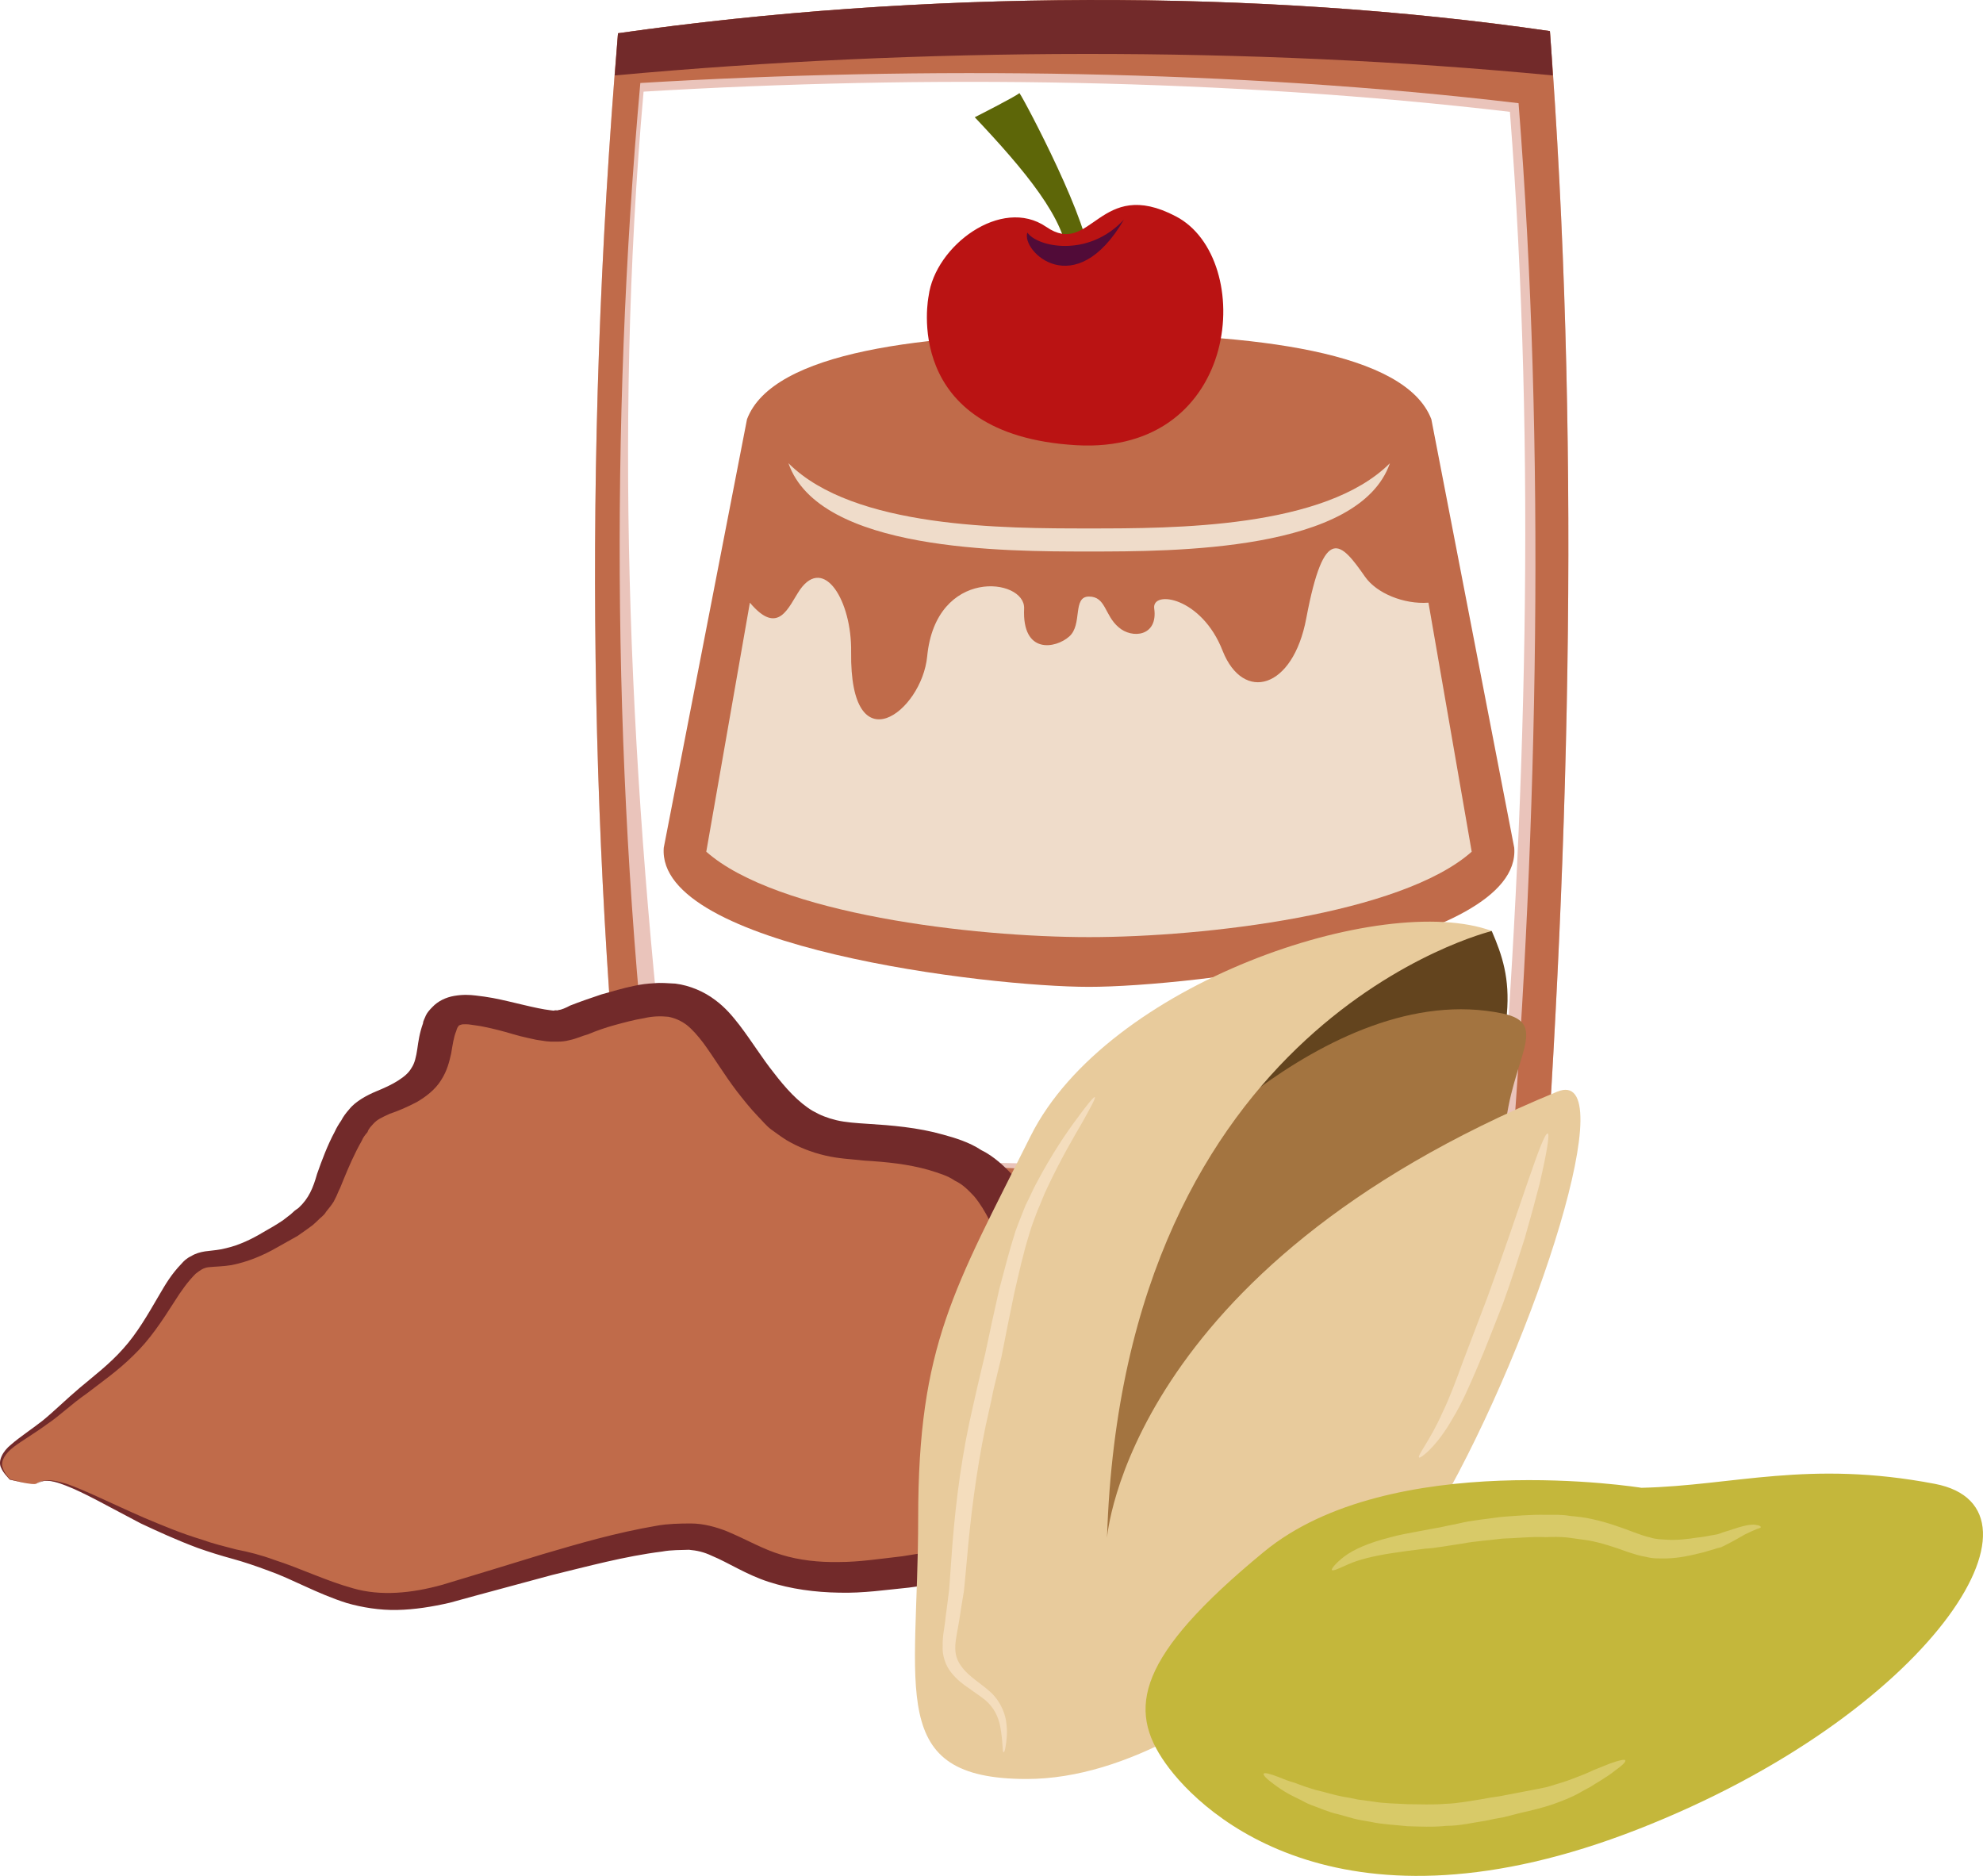 <?xml version="1.0" encoding="UTF-8" standalone="no"?>
<svg
   xmlns:dc="http://purl.org/dc/elements/1.1/"
   xmlns:cc="http://creativecommons.org/ns#"
   xmlns:rdf="http://www.w3.org/1999/02/22-rdf-syntax-ns#"
   xmlns:svg="http://www.w3.org/2000/svg"
   xmlns="http://www.w3.org/2000/svg"
   id="svg49"
   viewBox="0 0 5502.64 5205.189"
   style="clip-rule:evenodd;fill-rule:evenodd;image-rendering:optimizeQuality;shape-rendering:geometricPrecision;text-rendering:geometricPrecision"
   version="1.1"
   height="52.052mm"
   width="55.026mm"
   xml:space="preserve">
 <defs
   id="defs4">
  <style
   id="style2"
   type="text/css">
   <![CDATA[
    .fil2 {fill:#722A2A}
    .fil1 {fill:#C06B4A}
    .fil0 {fill:#EAC4BB}
    .fil3 {fill:#EFDCCA}
    .fil6 {fill:#510B38;fill-rule:nonzero}
    .fil4 {fill:#5D6608;fill-rule:nonzero}
    .fil9 {fill:#63441E;fill-rule:nonzero}
    .fil8 {fill:#722A2A;fill-rule:nonzero}
    .fil10 {fill:#A37440;fill-rule:nonzero}
    .fil5 {fill:#BA1313;fill-rule:nonzero}
    .fil7 {fill:#C06B4A;fill-rule:nonzero}
    .fil12 {fill:#C4B73B;fill-rule:nonzero}
    .fil13 {fill:#D8CA68;fill-rule:nonzero}
    .fil11 {fill:#E8CB9C;fill-rule:nonzero}
    .fil14 {fill:#F4DDBD;fill-rule:nonzero}
   ]]>
  </style>
 </defs>
 <g
   transform="translate(-7785.136,-11948.711)"
   id="Vrstva_x0020_1">
  <g
   id="_474804168">
   <g
   id="_573977560">
    <path
   style="fill:#eac4bb"
   id="path7"
   d="m 11975,12259 c -782,-92 -1621,-103 -2404,-56 -85,951 -36,1941 76,2889 770,130 1487,81 2297,61 75,-951 105,-1943 31,-2894 z m -2475,-218 c 840,-120 1776,-124 2586,-6 83,1101 58,2222 -24,3361 -901,117 -1776,112 -2525,0 -114,-1041 -138,-2156 -37,-3355 z"
   class="fil0" />
    <path
   style="fill:#c06b4a"
   id="path9"
   d="m 11999,12235 c -782,-93 -1655,-103 -2437,-56 -86,950 -76,1965 35,2913 770,130 1572,116 2381,96 75,-951 96,-2003 21,-2953 z m -2499,-194 c 840,-120 1776,-124 2586,-6 83,1101 58,2222 -24,3361 -901,117 -1776,112 -2525,0 -114,-1041 -138,-2156 -37,-3355 z"
   class="fil1" />
    <path
   style="fill:#722a2a"
   id="path11"
   d="m 9500,12041 c 840,-120 1776,-124 2586,-6 3,42 6,82 8,123 -846,-81 -1753,-78 -2603,0 3,-39 6,-77 9,-117 z m 2572,3207 c -3,50 -7,99 -10,148 -901,117 -1776,112 -2525,0 -7,-56 -12,-112 -18,-168 839,109 1715,94 2553,20 z"
   class="fil2" />
    <path
   style="fill:#c06b4a"
   id="path13"
   d="m 10807,14687 c 283,0 1202,-110 1180,-386 l -230,-1189 c -72,-188 -491,-238 -950,-238 -458,0 -878,50 -949,238 l -231,1189 c -21,276 899,386 1180,386 z"
   class="fil1" />
    <path
   style="fill:#efdcca"
   id="path15"
   d="m 10807,13415 c -235,0 -653,0 -834,-181 85,245 599,245 834,245 236,0 750,0 835,-245 -181,181 -599,181 -835,181 z"
   class="fil3" />
    <path
   style="fill:#efdcca"
   id="path17"
   d="m 10807,13604 c 47,0 43,52 82,85 37,33 110,26 99,-52 -7,-52 132,-32 190,118 57,143 195,107 232,-91 50,-265 96,-211 163,-115 32,46 108,77 176,72 l 120,691 c -195,173 -739,237 -1062,237 -323,0 -866,-64 -1062,-237 l 121,-691 c 80,95 107,11 139,-36 67,-95 144,31 142,173 -4,318 196,166 211,12 24,-248 272,-218 269,-133 -6,129 88,111 125,78 38,-33 8,-111 55,-111 z"
   class="fil3" />
    <path
   style="fill:#5d6608;fill-rule:nonzero"
   id="path19"
   d="m 10747,12669 c 0,-108 -121,-251 -257,-395 0,0 109,-55 124,-67 13,17 204,378 193,468 z"
   class="fil4" />
    <path
   style="fill:#ba1313;fill-rule:nonzero"
   id="path21"
   d="m 10362,12770 c 0,0 -80,385 409,414 460,27 500,-519 277,-635 -213,-112 -234,116 -360,29 -124,-85 -308,53 -326,192 z"
   class="fil5" />
    <path
   style="fill:#510b38;fill-rule:nonzero"
   id="path23"
   d="m 10904,12558 c -136,233 -286,87 -268,36 27,40 169,71 268,-36 z"
   class="fil6" />
   </g>
   <path
   style="fill:#c06b4a;fill-rule:nonzero"
   id="path26"
   d="m 7887,16065 c 64,-47 278,129 537,192 257,62 333,188 603,113 270,-75 543,-165 677,-158 135,8 187,146 517,107 330,-36 527,-87 687,-287 159,-200 43,-275 -138,-426 -181,-149 -132,-374 -352,-449 -222,-75 -345,12 -491,-150 -148,-163 -160,-325 -381,-276 -221,50 -160,88 -306,50 -148,-38 -210,-50 -234,13 -25,62 0,138 -99,187 -97,50 -110,26 -171,150 -61,125 -25,164 -209,263 -184,100 -172,-23 -281,164 -111,187 -179,199 -289,299 -111,100 -218,122 -145,197 0,0 67,18 75,11 z"
   class="fil7" />
   <path
   style="fill:#722a2a;fill-rule:nonzero"
   id="path28"
   d="m 7887,16065 c 0,0 0,1 -11,1 -10,0 -29,-4 -64,-12 -4,-7 -17,-16 -24,-33 -9,-18 4,-45 28,-64 24,-21 55,-41 87,-66 32,-26 64,-58 103,-91 39,-33 83,-66 121,-109 38,-42 68,-94 100,-149 17,-29 33,-57 62,-87 6,-7 14,-15 27,-21 11,-7 25,-11 38,-13 24,-3 41,-4 59,-9 35,-8 71,-25 104,-45 18,-10 35,-20 53,-32 l 22,-17 11,-10 11,-8 c 28,-26 40,-55 51,-94 13,-37 29,-80 49,-117 5,-11 11,-21 18,-31 5,-10 13,-21 22,-31 18,-23 51,-40 75,-50 22,-9 44,-19 61,-30 17,-11 29,-21 37,-35 9,-13 13,-32 16,-52 3,-21 6,-44 16,-72 0,-6 5,-14 8,-22 4,-8 10,-15 18,-23 15,-16 37,-27 61,-31 24,-4 42,-3 59,-1 17,2 32,4 48,7 57,11 117,29 160,34 l 8,1 c 1,0 4,-1 5,-1 3,0 7,1 10,-1 6,0 20,-6 31,-12 28,-11 57,-21 87,-31 30,-8 57,-17 92,-24 18,-4 35,-6 54,-7 18,-2 38,0 59,1 41,5 81,23 110,45 30,22 50,47 68,70 35,46 63,92 95,132 33,43 68,82 108,106 21,12 41,20 66,26 25,6 55,8 86,10 65,4 140,10 210,30 33,9 73,21 106,43 35,17 64,45 88,70 42,55 66,112 90,164 24,55 48,106 83,149 9,10 17,21 28,30 10,10 19,19 33,29 24,22 50,43 75,63 26,22 51,45 73,72 24,25 45,57 58,92 11,36 10,74 2,108 -4,17 -10,34 -18,48 -7,16 -16,30 -25,43 -18,28 -37,53 -60,77 -22,23 -42,48 -69,68 l -39,32 c -12,11 -28,19 -42,28 l -43,27 c -16,8 -32,14 -48,21 -127,56 -260,76 -387,93 -62,6 -127,16 -194,14 -65,-1 -134,-10 -195,-30 -62,-20 -113,-54 -157,-72 -23,-11 -42,-15 -64,-17 -24,1 -48,0 -75,5 -104,13 -206,41 -305,65 -99,27 -194,52 -284,77 -48,11 -97,19 -146,20 -48,1 -97,-7 -139,-19 -85,-27 -150,-66 -218,-90 -35,-13 -67,-24 -100,-33 -33,-9 -65,-19 -96,-30 -59,-22 -111,-46 -158,-68 -90,-47 -158,-86 -208,-105 -25,-10 -45,-15 -60,-13 -13,2 -19,8 -21,7 2,1 6,-5 20,-8 16,-3 37,1 63,9 52,18 123,54 217,95 48,20 99,42 159,60 30,11 60,18 94,27 36,7 71,16 106,29 72,23 143,58 219,79 76,22 162,14 248,-10 89,-27 182,-55 279,-85 99,-29 200,-59 317,-79 28,-5 61,-6 93,-6 35,0 71,10 101,22 57,24 100,50 151,65 49,15 103,21 159,20 57,0 114,-9 176,-16 122,-19 244,-41 349,-90 13,-5 26,-10 40,-17 l 35,-23 c 11,-8 25,-14 34,-24 l 31,-27 c 24,-17 40,-39 59,-59 19,-20 36,-42 51,-64 5,-12 12,-23 17,-34 6,-11 8,-21 12,-33 6,-20 6,-40 -1,-59 -14,-40 -55,-80 -103,-120 -24,-21 -48,-41 -74,-62 -12,-9 -24,-22 -40,-35 -13,-11 -24,-26 -37,-40 -46,-55 -71,-115 -97,-171 -23,-52 -44,-101 -76,-140 -16,-17 -32,-34 -54,-44 -20,-14 -44,-21 -73,-30 -57,-16 -113,-22 -180,-26 -34,-4 -69,-5 -107,-14 -39,-9 -76,-24 -108,-43 -16,-10 -30,-21 -43,-30 -14,-11 -24,-24 -36,-36 -22,-23 -40,-46 -58,-69 -35,-46 -63,-93 -93,-134 -15,-20 -31,-38 -46,-50 -16,-12 -32,-19 -51,-23 -21,-2 -43,-2 -68,4 -26,4 -55,12 -81,19 -26,7 -51,16 -75,26 -16,4 -28,11 -51,16 -11,3 -22,4 -33,4 h -18 l -13,-1 -27,-4 -23,-5 c -14,-3 -30,-7 -43,-11 -27,-8 -54,-15 -79,-20 -13,-3 -25,-4 -37,-6 -11,-2 -21,-1 -24,-1 -4,1 -7,2 -9,3 -2,1 -2,4 -4,5 -2,4 -3,7 -4,11 -7,16 -10,39 -14,62 -5,22 -11,48 -28,74 -16,26 -42,46 -68,61 -27,14 -50,24 -74,32 -24,11 -35,16 -46,28 -6,7 -13,13 -16,23 -7,8 -13,16 -16,24 -21,37 -36,72 -52,111 -4,9 -7,19 -12,28 -4,10 -8,19 -14,30 -6,10 -14,19 -21,28 -6,11 -17,17 -25,26 l -12,11 -15,11 -27,19 c -19,11 -38,21 -57,32 -38,22 -81,40 -126,49 -24,4 -47,4 -65,6 -14,2 -22,8 -35,18 -22,22 -41,49 -58,76 -35,55 -70,108 -114,150 -43,43 -91,76 -131,107 -42,29 -74,61 -110,85 -34,25 -67,44 -91,62 -24,18 -37,39 -32,56 5,18 16,28 21,34 34,9 53,13 63,13 11,0 11,-1 11,-1 z"
   class="fil8" />
  </g>
  <g
   id="_474802440">
   <path
   style="fill:#63441e;fill-rule:nonzero"
   id="path31"
   d="m 11894,14532 c 0,0 28,-4 31,1 58,134 84,254 -93,663 l -481,5 -219,-130 176,-376 322,-113 z"
   class="fil9" />
   <path
   style="fill:#a37440;fill-rule:nonzero"
   id="path33"
   d="m 10957,15263 c 0,0 505,-605 998,-502 134,28 23,123 6,329 l -552,870 -630,574 -207,-351 218,-775 z"
   class="fil10" />
   <path
   style="fill:#e8cb9c;fill-rule:nonzero"
   id="path35"
   d="m 10857,16216 c 0,0 55,-747 1249,-1238 184,-76 -56,680 -324,1149 0,0 -590,758 -1148,758 -391,0 -301,-245 -301,-724 0,-480 100,-636 312,-1060 212,-424 978,-680 1280,-569 0,0 -1023,246 -1068,1684 z"
   class="fil11" />
   <path
   style="fill:#c4b73b;fill-rule:nonzero"
   id="path37"
   d="m 12340,16077 c 0,0 -697,-112 -1048,178 -352,290 -380,435 -273,586 106,150 496,502 1310,184 814,-318 1176,-892 825,-959 -351,-67 -557,5 -814,11 z"
   class="fil12" />
   <path
   style="fill:#d8ca68;fill-rule:nonzero"
   id="path39"
   d="m 12671,16187 c -1,2 -5,2 -12,5 -7,3 -17,7 -31,14 -13,7 -29,17 -49,27 -6,3 -11,6 -18,9 -6,1 -12,3 -18,5 -12,3 -25,8 -39,11 -28,7 -59,14 -94,15 -18,0 -37,1 -56,-4 -19,-3 -37,-9 -55,-15 -36,-13 -69,-24 -106,-31 -19,-3 -39,-5 -58,-8 -20,-2 -40,-2 -61,-1 -40,-2 -81,3 -120,4 -38,5 -76,7 -112,14 -18,3 -35,5 -52,8 -18,3 -35,5 -51,6 -33,4 -63,8 -89,12 -54,8 -96,19 -123,31 -27,12 -43,20 -46,16 -2,-2 8,-17 34,-37 26,-20 70,-39 126,-53 28,-8 58,-13 90,-19 15,-3 32,-6 49,-9 17,-4 34,-7 53,-11 36,-9 76,-12 116,-18 41,-3 82,-7 127,-6 22,0 44,-1 65,3 21,2 42,4 63,9 41,9 80,23 114,36 17,6 32,12 47,15 15,5 30,5 45,6 30,2 59,-2 86,-6 13,-1 26,-4 38,-6 6,-1 12,-2 17,-3 4,-1 9,-3 14,-5 21,-6 39,-13 55,-17 15,-4 28,-6 38,-4 9,1 14,4 13,7 z"
   class="fil13" />
   <path
   style="fill:#d8ca68;fill-rule:nonzero"
   id="path41"
   d="m 12295,16833 c 3,4 -9,15 -30,30 -11,9 -25,18 -41,28 -8,5 -17,10 -26,16 -10,5 -20,11 -31,17 -21,12 -47,22 -75,32 -27,9 -56,16 -87,23 -15,4 -31,8 -47,12 -17,3 -34,6 -51,10 -35,5 -70,14 -108,14 -38,4 -74,2 -109,1 -36,-4 -70,-5 -101,-12 -16,-3 -32,-5 -47,-9 -15,-4 -29,-8 -43,-12 -28,-6 -53,-18 -76,-26 -11,-4 -21,-10 -31,-15 -10,-5 -19,-9 -28,-14 -17,-9 -31,-19 -42,-27 -22,-16 -33,-27 -30,-31 2,-3 17,0 42,10 12,5 27,11 45,16 8,3 18,7 27,10 10,3 21,7 32,10 23,5 47,13 73,18 14,2 28,5 42,8 14,2 29,4 44,6 30,5 62,5 96,7 33,0 67,2 102,-1 35,-1 69,-8 102,-13 16,-3 33,-6 49,-8 16,-3 32,-6 47,-9 30,-6 60,-11 86,-17 25,-8 49,-14 71,-23 10,-4 21,-8 31,-12 9,-4 19,-8 27,-12 18,-7 33,-13 45,-18 25,-9 40,-12 42,-9 z"
   class="fil13" />
   <path
   style="fill:#f4ddbd;fill-rule:nonzero"
   id="path43"
   d="m 10570,16811 c -4,0 -1,-29 -10,-75 -5,-23 -16,-49 -41,-70 -12,-10 -28,-20 -44,-32 -17,-11 -35,-25 -50,-44 -16,-19 -26,-49 -24,-75 -1,-27 6,-53 8,-78 3,-25 7,-51 10,-78 2,-27 4,-55 6,-84 8,-117 22,-246 50,-379 7,-33 15,-66 22,-98 7,-31 15,-63 22,-93 13,-62 26,-122 39,-179 15,-57 29,-111 45,-161 9,-25 19,-49 28,-72 11,-21 20,-43 31,-63 42,-79 82,-138 112,-178 29,-40 47,-61 49,-59 3,2 -10,26 -34,69 -25,43 -61,104 -98,183 -10,20 -17,41 -27,63 -8,21 -17,44 -24,69 -15,48 -27,102 -40,158 -12,58 -24,117 -36,179 -8,31 -15,63 -23,95 -6,32 -14,64 -21,97 -27,131 -42,256 -52,372 -3,29 -5,58 -8,85 -5,28 -9,55 -13,81 -4,26 -10,50 -11,71 -1,23 4,39 15,55 22,32 59,51 86,77 27,27 39,61 41,86 3,26 0,46 -2,59 -2,13 -4,19 -6,19 z"
   class="fil14" />
   <path
   style="fill:#f4ddbd;fill-rule:nonzero"
   id="path45"
   d="m 11723,15993 c -6,-5 30,-46 65,-125 19,-39 37,-87 57,-142 21,-54 43,-114 67,-176 92,-251 154,-461 168,-456 6,1 -3,55 -23,141 -11,43 -25,94 -41,150 -18,56 -37,117 -60,180 -25,63 -48,124 -71,177 -23,54 -44,102 -68,141 -44,79 -91,114 -94,110 z"
   class="fil14" />
  </g>
 </g>
</svg>